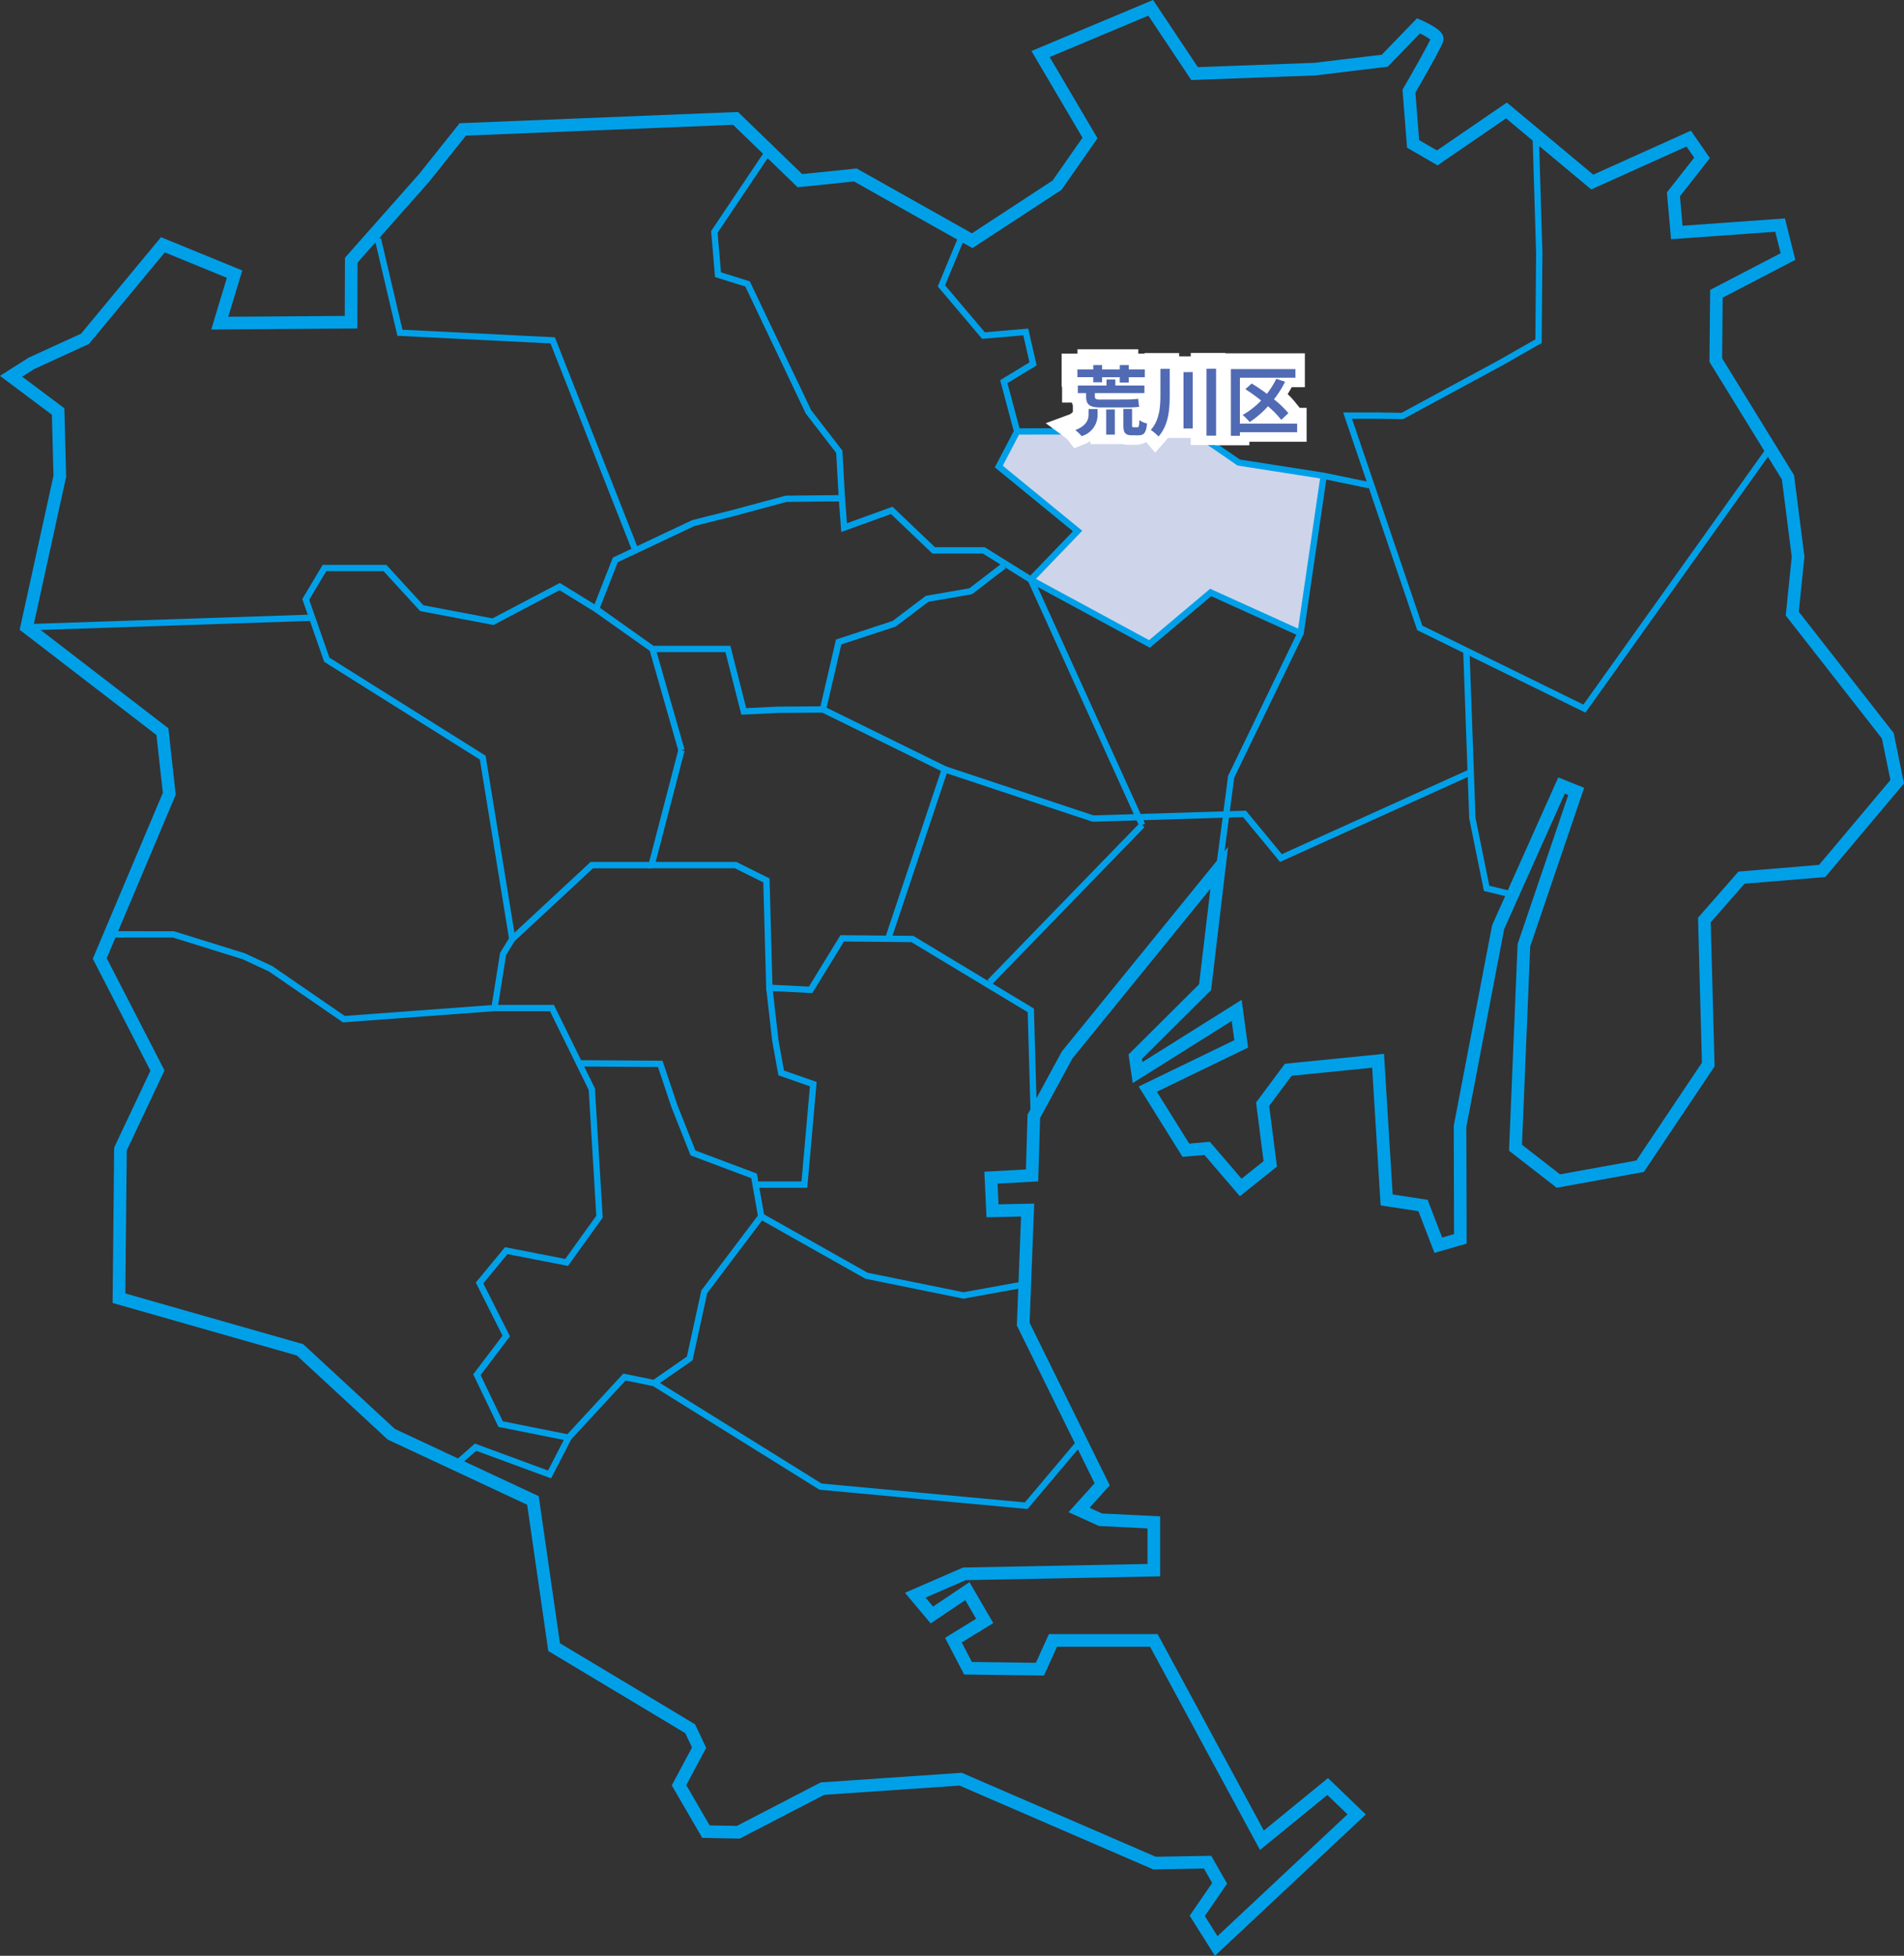 <svg xmlns="http://www.w3.org/2000/svg" width="301.744" height="309.799" viewBox="0 0 301.744 309.799"><rect x="0" y="0" width="301.744" height="309.799" fill="#333333" stroke="none"/><g transform="translate(-80.481 -483.759)"><path d="M5161.392,577.51l-13.27-2.439-7.476-4.852h-27.775l-2.822,5.446,6.425,5.364,5.656,5.33-6.961,7.723,18.817,9.463,9.383-7.68,14.408,6.337Z" transform="translate(-4871.175 -18.094)" fill="#ced5ea"/><g transform="translate(82.239 485)"><path d="M3518.7,551.981l-28.164,41.76-18.938-10.2v27.678l2.428,9.226,3.885,2.428,7.769-17.481,4.856,2.428-9.226,22.337v33.02l4.37,3.4,13.6-3.4,11.168-13.111V626.275l3.885-5.827,13.6-2.428,12.625-12.625-1.943-7.769-16.024-22.337V556.351Z" transform="translate(-3241.073 -482.05)" fill="none"/><g transform="translate(0 0)"><path d="M227.51,167.557l-12.973-32.923-24.264-1.208-3.585-15.259.973-.229,3.413,14.526,24.156,1.2,13.21,33.523Z" transform="translate(-129.051 -81.477)" fill="#00a0e9"/><path d="M449.552,172.694l-7.675-4.777h-8l-6.565-6.26-7.876,2.848-.406-5.315,1-.076.306,4,7.221-2.612,6.723,6.41h7.885l7.23,4.5,6.758-7.022-12.383-10.126,3-5.744-2.154-8.062,4.648-2.829-.98-4.277-6.526.557-7.029-8.307,3.216-7.745.924.384-2.982,7.182,6.3,7.447,6.877-.587,1.335,5.826-4.625,2.815,2.061,7.715-2.8,5.367,12.592,10.3Z" transform="translate(-287.87 -81.477)" fill="#00a0e9"/><path d="M309.512,311.13l-4.546-15.863-8.795-6.227.578-.816,8.808,6.237h12.18l2.514,9.875,4.982-.238,6.787-.05,2.457-10.577,8.977-2.945,5.259-3.977,6.911-1.2,5.123-3.936.609.793-5.318,4.086-6.915,1.2-5.2,3.931-8.6,2.821-2.508,10.8-7.565.056-5.767.276-2.524-9.912h-10.9l4.411,15.394Z" transform="translate(-203.75 -193.409)" fill="#00a0e9"/><path d="M254.823,443.628l-.68-.733,12.75-11.836h9.673v1h-9.28Z" transform="translate(-175.057 -295.765)" fill="#00a0e9"/><path d="M384.329,432.034l-.469-16.511-18.425-11.095-10.692-.1-5.017,8.168-7.3-.362-.465-17.169-4.5-2.238h-13.85l4.9-18.837.968.252L324.9,391.728H337.7l5.249,2.61.456,16.844,5.783.287,5-8.145,11.53.108.117.07,19.01,11.447.485,17.057Z" transform="translate(-222.75 -256.433)" fill="#00a0e9"/><g transform="translate(0 0)"><path d="M194.3,311.04l-4-6.351,3.563-5.179-1.3-2.294-8.041.139-30.693-13.278-21.459,1.467L119,292.473l-5.952-.114-4.827-8.317,3.205-6-1.065-2.265L88.652,262.758l-3.347-23.166L63.2,229.266,48.8,215.951l-29.194-8.32.247-24.622,5.747-12.17-9.133-17.732,11.1-26.282-1.015-9.162L4.874,101l5.361-24.415-.252-9.649-8.224-6.16,4.476-2.842L6.3,57.9l8.311-3.811L27.272,38.81l12.883,5.274-2.217,7.331,18.457-.129.032-9.214,11.8-13.326L74.6,20.76l.456-.018,43.655-1.766,10.177,9.843,8.636-.891L155.79,38.2l12.79-8.366,4.734-6.782-8.09-13.727,19.27-8.088,7.1,10.643,18.473-.684L220.741,9.91l5.583-5.769.634.274c.034.015.833.361,1.629.813,1.051.6,2.1,1.346,1.925,2.381-.044.261-.111.654-2.4,4.73-.85,1.512-1.7,2.981-2.041,3.571l.589,7.524,2.829,1.637,11.074-7.584,13.694,11.421,15.482-6.969,3,4.351-4.744,6.038L268.406,37l16.232-1.161,1.64,6.561-11.507,5.988L274.678,58l11.4,18.509,1.646,12.9-.894,8.73,15.04,19.219,1.629,7.985-12.47,14.82-12.8,1.061-5.357,6.114.613,22.816-11.212,16.728-13.816,2.5-7.549-5.868,1.361-32.743.046-.136,7.981-23.459-.555-.222-9.607,21.463-5.993,31.327.049,18.477-5.1,1.478-2.54-6.606-5.992-.917-1.341-21.808-12.762,1.275-3.558,4.778,1.231,9.605-5.874,4.7-5.612-6.537-3.479.292-6.947-11.135,15.157-7.338-.412-3.05L181.274,172.8l-.668-4.523,11.181-11.125,1.8-15.141-21.876,26.894-5.119,9.43-.3,10.04-6.442.354.157,3.283,5.649-.119-.728,18.874,12.7,25.752-3.209,3.559,1.99.9,9.21.453v9.5l-30.8.6-6.376,2.771,1.189,1.418,5.765-3.869,3.774,6.484-5,3.067,1.611,3.094,10.141.133,2.065-4.546h17.228L202.048,291.2l10.169-8.309,5.992,5.761Zm-1.6-6.3,2.006,3.187,20.6-19.295-3.194-3.071-10.669,8.718-17.42-32.193H169.272l-2.073,4.563-12.644-.166-3.023-5.809,4.922-3.019-1.719-2.952-5.487,3.683-4.065-4.847,9.195-4,29.237-.566v-5.638l-7.688-.378-4.832-2.184,4.135-4.585L162.908,211.2l.666-17.26-5.473.115-.344-7.211,6.59-.362.258-8.679,5.435-10.012.059-.072L196.383,135.4l-2.692,22.678-10.959,10.9.073.5,15.728-9.865,1.022,7.562-14.458,7,5.122,8.209,3.281-.276,5.02,5.847,3.488-2.788-1.19-9.291,4.568-6.134,15.708-1.57,1.37,22.272,5.545.849,2.3,5.975,1.886-.547-.045-17.162,6.073-31.745.048-.106,10.44-23.323,4.1,1.642-8.545,25.118-1.307,31.425,6.031,4.688,12.1-2.192,10.386-15.495-.617-22.961,6.406-7.311,12.775-1.059L301.349,124.8l-1.341-6.576L284.761,98.737l.953-9.3-1.562-12.247L272.672,58.555l.111-11.392,11.172-5.814-.85-3.4-16.518,1.182-.657-7.416,4.323-5.5-1.218-1.766-15.1,6.8L240.441,19.992l-10.865,7.441-4.83-2.8-.719-9.195.157-.27c1.794-3.08,3.732-6.542,4.249-7.663a9.877,9.877,0,0,0-1.645-.972l-5.1,5.273-11.461,1.384-19.673.729-6.806-10.2-15.637,6.562,7.58,12.86L170,31.3l-14.13,9.243L137.1,29.983l-8.93.921-10.231-9.895L75.6,22.722l-5.857,7.332L58.425,42.833l-.037,10.439-23.15.162,2.477-8.188-9.839-4.028-12.019,14.5L7.192,59.695,5.276,60.911l6.681,5,.284,10.861-.026.119L7.1,100.188,28.442,116.6l1.167,10.527-10.935,25.9L27.829,170.8l-5.982,12.666-.227,22.659,28.186,8.033,14.525,13.427,22.8,10.651L90.5,261.531l21.421,12.848,1.752,3.725-3.153,5.9,3.7,6.379,4.318.083,13.277-6.887,22.359-1.528,30.742,13.3,8.8-.152,2.51,4.415Z" transform="translate(-3.517 -2.482)" fill="#00a0e9"/><path d="M89.951,211.559l-11.7-8.042-4.211-1.965L63,198.12l-9.978-.005v-1l10.13.005,11.254,3.5,4.347,2.029,11.477,7.89,23.3-1.725,1.317-8.273,1.41-2.291-4.614-28.32L86.973,154.446,83.5,144.5l3.235-5.412H96.825l5.866,6.4,10.953,2.078,10.672-5.612,5.5,3.384,2.9-7.4,12.585-5.94,6.35-1.594,8.461-2.28,8.373-.085-.37-6.68-4.822-6.242-.023-.048L153.713,95l-4.8-1.5-.623-7.283,8.9-13.245.83.558-8.7,12.953.536,6.264,4.571,1.434,9.721,20.406,4.947,6.4.445,8.035-9.292.094-8.35,2.25-6.26,1.571L133.5,138.668l-3.19,8.148-6.035-3.712L113.8,148.613l-11.622-2.205-5.793-6.318H87.3l-2.7,4.524,3.2,9.172,24.754,15.535,4.747,29.133-1.5,2.439-1.41,8.858Z" transform="translate(-37.353 -50.854)" fill="#00a0e9"/><path d="M.017,2.009l-.033-1L45.223-.5l.033,1Z" transform="translate(2.47 96.603)" fill="#00a0e9"/><path d="M241.346,577.58l-11.858-4.368-2.893,2.541-.66-.751,3.341-2.933,11.587,4.269,2.5-4.845-10.355-2.071-4-8.322,4.644-6.127-4.237-8.413,4.628-5.6,9.548,1.862,4.92-6.841-1.2-19.92-6.139-12.483h-8.792v-1h9.415l6.5,13.222,1.236,20.476-5.5,7.651-9.593-1.87-3.833,4.639,4.224,8.387-4.652,6.137,3.52,7.322,11.167,2.233Z" transform="translate(-155.77 -344.646)" fill="#00a0e9"/><path d="M283.026,590.4l-.735-.678,9.048-9.8,4.787.971,5.289-3.673,2.292-10.476,8.957-11.858-1.046-5.917L302,545.357l-3.027-7.626-2.138-6.375-12.5-.082.007-1,13.211.086,2.361,7.04,2.849,7.176,9.742,3.657,1.221,6.907-.131.174-8.956,11.857-2.329,10.645-5.963,4.14-4.654-.944Z" transform="translate(-194.316 -363.581)" fill="#00a0e9"/><path d="M384.992,524.629h-7.972v-1h7.057l1.335-15.07-5-1.741-.98-5.464-.954-8.344.994-.114.953,8.328.87,4.841,5.18,1.805Z" transform="translate(-258.813 -337.729)" fill="#00a0e9"/><path d="M411.189,620.4l-.094-.019-15.437-3.137-.069-.039L378.9,607.8l.491-.871,16.62,9.367,15.188,3.086,9.184-1.664.178.984Z" transform="translate(-260.267 -415.932)" fill="#00a0e9"/><path d="M384.73,710.759l-.26-.024L351.748,707.7l-.1-.062L325.3,691.241l.528-.849,26.249,16.331,32.227,2.992,8.923-10.58.764.645Z" transform="translate(-223.641 -472.972)" fill="#00a0e9"/><path d="M609,298.862l-.992-.129,1.9-14.514,11.008-22.74,3.641-24.854.989.145-3.663,25.006-.034.069-10.971,22.663Z" transform="translate(-417.038 -162.574)" fill="#00a0e9"/><path d="M562.953,223.405l-7.186-1.489L542.211,219.8l-.094-.064-7.106-4.885-27.733.054,0-1,28.044-.055,7.269,5,13.369,2.086,7.2,1.492Z" transform="translate(-347.847 -147.299)" fill="#00a0e9"/><path d="M533.012,299.47,513.9,289.128l.476-.879,18.509,10.017,9.678-8.138,14.536,6.581-.412.911L542.729,291.3Z" transform="translate(-352.539 -198.11)" fill="#00a0e9"/><path d="M531.336,327.758l-4.468-9.84L513.687,288.9l.911-.414,17.649,38.863Z" transform="translate(-352.539 -198.11)" fill="#00a0e9"/><path d="M.359,25.247l-.718-.7L23.8-.348l.718.7Z" transform="translate(155.091 129.441)" fill="#00a0e9"/><path d="M524.221,398.279l-5.863-7.1-23.845.739-23.568-7.825.315-.949,23.4,7.769,24.158-.749,5.689,6.892,29.637-13.4.412.911Z" transform="translate(-323.121 -262.994)" fill="#00a0e9"/><path d="M420.883,390.127l-.948-.317,8.844-26.425-18.92-9.293.441-.9,19.7,9.678Z" transform="translate(-281.411 -242.508)" fill="#00a0e9"/><path d="M738.721,363.2l-3.7-.9-2.33-11.474,0-.041-.955-26.526,1-.036.954,26.485,2.187,10.77,3.085.747Z" transform="translate(-501.608 -222.414)" fill="#00a0e9"/><path d="M710.474,157.584,683.81,144.516l-.067-.2-11.662-34.274h5.684l3.579.046,15.38-8.32,5.814-3.309.116-13.619-.565-18.762,1-.03.565,18.782v.01l-.121,14.2-6.328,3.6-15.614,8.446-3.836-.049h-4.277L684.623,143.8l25.529,12.512,28.929-40.534.814.581Z" transform="translate(-460.972 -45.943)" fill="#00a0e9"/></g></g><g transform="translate(113.958 97.969)"><path d="M32.745,6.56h1.4v-.8h2.808V6.6h1.428v-.84h2.544V4.52H38.385V3.836H36.957V4.52H34.149V3.836h-1.4V4.52H30.237V5.756h2.508Zm-.732,5.1c0,.7-.264,1.788-2.112,2.472a5.828,5.828,0,0,1,1,.96,3.479,3.479,0,0,0,2.532-3.384V10.8H32.013ZM33.8,9.3c-.66,0-.792-.144-.792-.5V8.276h7.848v-1.2H36.249V6.128h-1.4v.948H30.309v1.2h1.308v.5c0,1.38.6,1.776,2.316,1.776h4.008a15.4,15.4,0,0,0,2.088-.1c-.06-.348-.12-.9-.156-1.272a16.819,16.819,0,0,1-2.028.108Zm1,5.556h1.368V10.868H34.8Zm4.368-1.164c-.228,0-.264-.048-.264-.36V10.784h-1.38V13.34c0,1.212.252,1.62,1.4,1.62h.984c.876,0,1.236-.4,1.356-1.872a3.392,3.392,0,0,1-1.2-.528c-.048.984-.1,1.128-.312,1.128Zm4.224-9.252V8.564c0,1.98-.156,4-1.524,5.556a6.341,6.341,0,0,1,1.224,1.032c1.6-1.812,1.776-4.248,1.776-6.576V4.436Zm3.66.516V13.88h1.464V4.952Zm3.648-.54v10.6h1.512V4.412Zm14.364,8.7H55.989V5.84h8.8V4.472H54.561V15.044h1.428V14.48h9.072Zm-1.392-1.668a15.5,15.5,0,0,0-2.28-2.184,16.782,16.782,0,0,0,1.764-2.784l-1.4-.468a13.156,13.156,0,0,1-1.488,2.376c-.8-.6-1.644-1.164-2.412-1.632l-1,.9a27.037,27.037,0,0,1,2.5,1.8,12.6,12.6,0,0,1-2.928,2.28,10.967,10.967,0,0,1,1.116,1.128,15.512,15.512,0,0,0,2.9-2.5,15.687,15.687,0,0,1,2.1,2.148Z" transform="translate(24.292 -45.719)" fill="#516ab4"/><path d="M30.745,1.836h9.64V2.52h1V2.436h5.476v.516H48.7v-.54h5.512v.06H66.785V7.84H64.7q-.3.554-.64,1.1a13.241,13.241,0,0,1,1.17,1.255l.74.921h1.093V16.48H57.989v.564H52.561v-.036H48.7V15.88H45.065q-.22.3-.475.594l-1.526,1.733-1.431-1.679a3.335,3.335,0,0,1-1.724.433h-.984a4.5,4.5,0,0,1-1.062-.108H32.8v-.476a7.383,7.383,0,0,1-1.17.578l-1.417.556L29.3,16.292a4.166,4.166,0,0,0-.576-.545l-3.007-2.2,3.493-1.293a1.6,1.6,0,0,0,.779-.465c.012-.018.027-.041.027-.131v-.977a3.4,3.4,0,0,1-.169-.407H28.309V7.756h-.072V2.52h2.508Z" transform="translate(24.292 -45.719)" fill="#fff"/></g><path d="M32.745,6.56h1.4v-.8h2.808V6.6h1.428v-.84h2.544V4.52H38.385V3.836H36.957V4.52H34.149V3.836h-1.4V4.52H30.237V5.756h2.508Zm-.732,5.1c0,.7-.264,1.788-2.112,2.472a5.828,5.828,0,0,1,1,.96,3.479,3.479,0,0,0,2.532-3.384V10.8H32.013ZM33.8,9.3c-.66,0-.792-.144-.792-.5V8.276h7.848v-1.2H36.249V6.128h-1.4v.948H30.309v1.2h1.308v.5c0,1.38.6,1.776,2.316,1.776h4.008a15.4,15.4,0,0,0,2.088-.1c-.06-.348-.12-.9-.156-1.272a16.819,16.819,0,0,1-2.028.108Zm1,5.556h1.368V10.868H34.8Zm4.368-1.164c-.228,0-.264-.048-.264-.36V10.784h-1.38V13.34c0,1.212.252,1.62,1.4,1.62h.984c.876,0,1.236-.4,1.356-1.872a3.392,3.392,0,0,1-1.2-.528c-.048.984-.1,1.128-.312,1.128Zm4.224-9.252V8.564c0,1.98-.156,4-1.524,5.556a6.341,6.341,0,0,1,1.224,1.032c1.6-1.812,1.776-4.248,1.776-6.576V4.436Zm3.66.516V13.88h1.464V4.952Zm3.648-.54v10.6h1.512V4.412Zm14.364,8.7H55.989V5.84h8.8V4.472H54.561V15.044h1.428V14.48h9.072Zm-1.392-1.668a15.5,15.5,0,0,0-2.28-2.184,16.782,16.782,0,0,0,1.764-2.784l-1.4-.468a13.156,13.156,0,0,1-1.488,2.376c-.8-.6-1.644-1.164-2.412-1.632l-1,.9a27.037,27.037,0,0,1,2.5,1.8,12.6,12.6,0,0,1-2.928,2.28,10.967,10.967,0,0,1,1.116,1.128,15.512,15.512,0,0,0,2.9-2.5,15.687,15.687,0,0,1,2.1,2.148Z" transform="translate(138.75 52.75)" fill="#516ab4"/></g></g></svg>